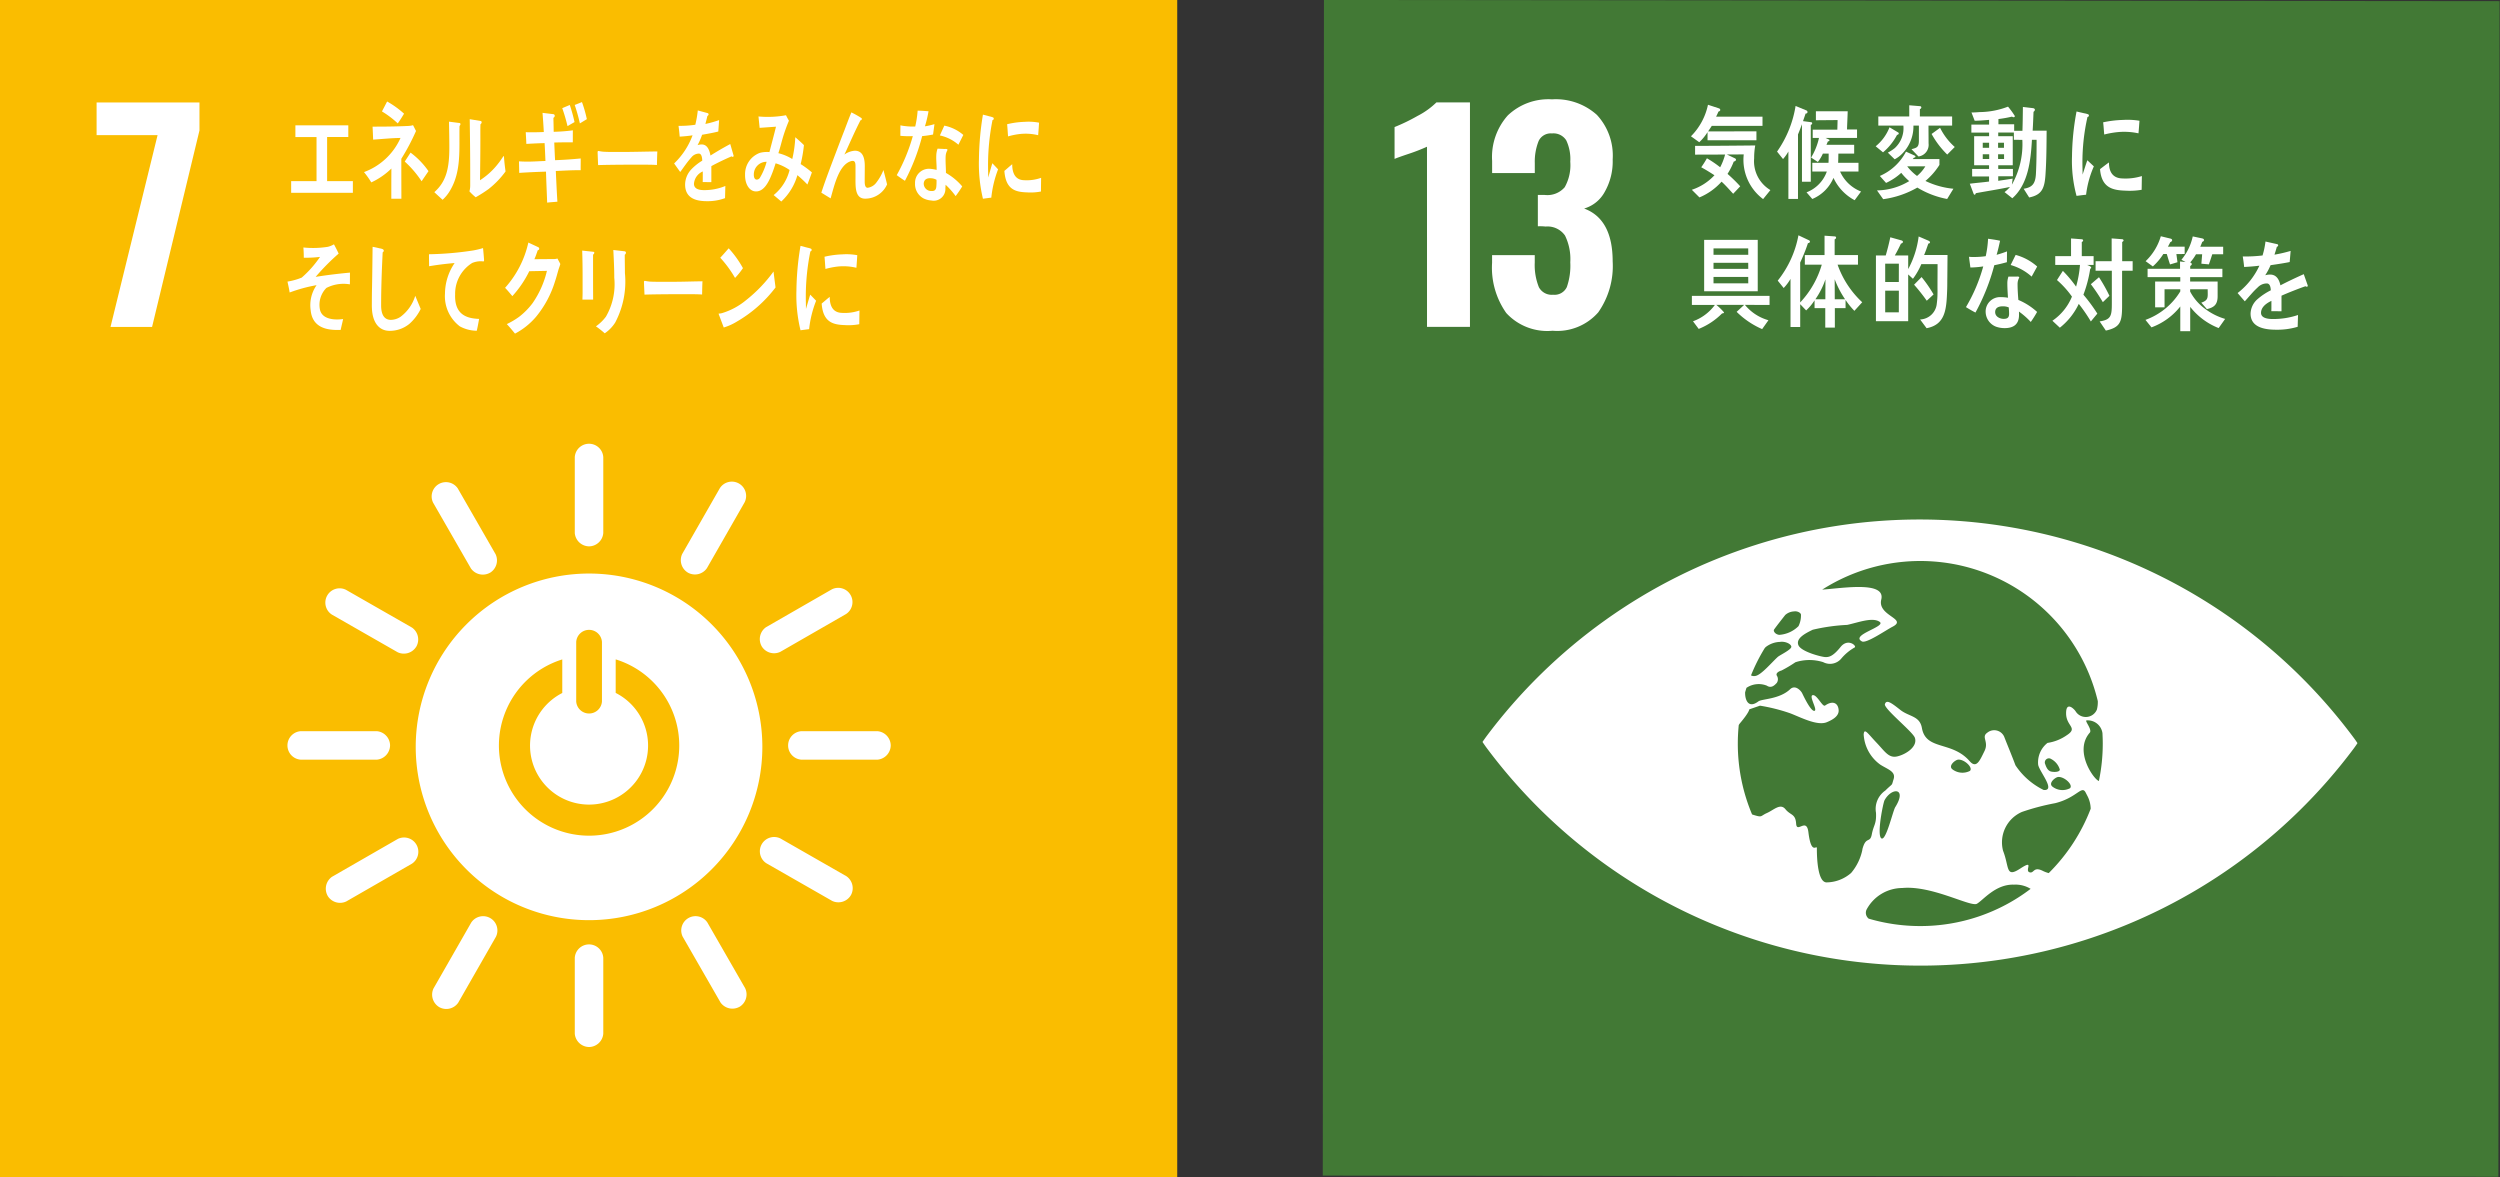 <svg xmlns="http://www.w3.org/2000/svg" width="229.353" height="108" viewBox="0 0 229.353 108">
  <rect x="0" y="0" width="229.353" height="108" fill="#333333" stroke="none"/>
  <g id="グループ_3874" data-name="グループ 3874" transform="translate(-672 -5052.748)">
    <g id="グループ_3873" data-name="グループ 3873">
      <g id="グループ_559" data-name="グループ 559" transform="translate(312 -1869.254)">
        <g id="グループ_555" data-name="グループ 555">
          <rect id="長方形_161" data-name="長方形 161" width="108" height="108" transform="translate(360 6922.001)" fill="#fabd00"/>
          <g id="グループ_552" data-name="グループ 552">
            <path id="パス_894" data-name="パス 894" d="M374.456,6934.4h-5.594v-3H378.3v2.568l-4.348,18.025h-3.813Z" fill="#fff"/>
          </g>
          <g id="グループ_553" data-name="グループ 553">
            <path id="パス_895" data-name="パス 895" d="M414.039,6974.619a15.9,15.9,0,1,0,15.9,15.9,15.9,15.9,0,0,0-15.9-15.9m-1.177,6.281a1.183,1.183,0,0,1,2.362,0v5.46a1.184,1.184,0,0,1-2.362,0Zm1.18,17.768a8.272,8.272,0,0,1-2.458-16.17v3.08a5.414,5.414,0,1,0,4.9-.007v-3.077a8.271,8.271,0,0,1-2.444,16.174" fill="#fff"/>
            <path id="パス_896" data-name="パス 896" d="M395.786,6990.381a1.329,1.329,0,0,0-1.222-1.3H387.6a1.31,1.31,0,0,0,0,2.615h6.963a1.332,1.332,0,0,0,1.222-1.31" fill="#fff"/>
            <path id="パス_897" data-name="パス 897" d="M441.717,6990.381a1.33,1.33,0,0,0-1.222-1.3h-6.963a1.31,1.31,0,0,0,0,2.615h6.963a1.333,1.333,0,0,0,1.222-1.31" fill="#fff"/>
            <path id="パス_898" data-name="パス 898" d="M414.046,7018.057a1.33,1.33,0,0,0,1.3-1.222v-6.963a1.31,1.31,0,0,0-2.615,0v6.963a1.335,1.335,0,0,0,1.311,1.222" fill="#fff"/>
            <path id="パス_899" data-name="パス 899" d="M438.063,7004.127a1.331,1.331,0,0,0-.412-1.739l-6.044-3.459a1.31,1.31,0,0,0-1.3,2.27l6.044,3.458a1.333,1.333,0,0,0,1.711-.53" fill="#fff"/>
            <path id="パス_900" data-name="パス 900" d="M400.3,7014.4a1.328,1.328,0,0,0,1.739-.413l3.458-6.043a1.31,1.31,0,0,0-2.269-1.3l-3.459,6.043a1.334,1.334,0,0,0,.531,1.712" fill="#fff"/>
            <path id="パス_901" data-name="パス 901" d="M427.84,7014.372a1.329,1.329,0,0,0,.523-1.709l-3.471-6.037a1.31,1.31,0,0,0-2.266,1.3l3.47,6.036a1.332,1.332,0,0,0,1.744.406" fill="#fff"/>
            <path id="パス_902" data-name="パス 902" d="M390.055,7004.181a1.329,1.329,0,0,0,1.709.522l6.036-3.471a1.31,1.31,0,0,0-1.3-2.267l-6.036,3.471a1.333,1.333,0,0,0-.406,1.745" fill="#fff"/>
            <path id="パス_903" data-name="パス 903" d="M414.046,6972.126a1.329,1.329,0,0,0,1.3-1.221v-6.964a1.31,1.31,0,0,0-2.615,0v6.964a1.334,1.334,0,0,0,1.311,1.221" fill="#fff"/>
            <path id="パス_904" data-name="パス 904" d="M398.2,6981.313a1.328,1.328,0,0,0-.412-1.74l-6.044-3.459a1.31,1.31,0,0,0-1.3,2.27l6.043,3.459a1.334,1.334,0,0,0,1.711-.53" fill="#fff"/>
            <path id="パス_905" data-name="パス 905" d="M423.114,6974.54a1.331,1.331,0,0,0,1.739-.413l3.459-6.043a1.31,1.31,0,0,0-2.27-1.3l-3.458,6.043a1.333,1.333,0,0,0,.53,1.712" fill="#fff"/>
            <path id="パス_906" data-name="パス 906" d="M404.944,6974.555a1.329,1.329,0,0,0,.522-1.71l-3.471-6.037a1.31,1.31,0,0,0-2.266,1.3l3.47,6.035a1.334,1.334,0,0,0,1.745.407" fill="#fff"/>
            <path id="パス_907" data-name="パス 907" d="M429.872,6981.284a1.328,1.328,0,0,0,1.709.522l6.035-3.471a1.309,1.309,0,0,0-1.3-2.267l-6.036,3.472a1.331,1.331,0,0,0-.406,1.744" fill="#fff"/>
          </g>
          <g id="グループ_554" data-name="グループ 554">
            <path id="パス_908" data-name="パス 908" d="M386.711,6939.692v-1.072h2.328v-4.046H387.1V6933.5h4.854v1.072h-1.944v4.046h2.363v1.072Z" fill="#fff"/>
            <path id="パス_909" data-name="パス 909" d="M396.818,6936.568v1.12c0,.851.006,1.7.006,2.547H395.9c0-.927,0-1.851.008-2.773a6.614,6.614,0,0,1-1.844,1.273,8.605,8.605,0,0,0-.67-.945,5.9,5.9,0,0,0,3.35-3.132c-.836.009-1.675.1-2.512.154-.016-.4-.03-.792-.052-1.192,1.077,0,2.164-.008,3.241-.062a1.881,1.881,0,0,0,.473-.071l.271.533A19.914,19.914,0,0,1,396.818,6936.568Zm-.327-3.244a8.532,8.532,0,0,0-1.45-1.1c.161-.308.314-.6.474-.911a8.462,8.462,0,0,1,1.553,1.119C396.883,6932.739,396.7,6933.036,396.491,6933.324Zm2.186,5.307a9.371,9.371,0,0,0-1.545-1.807l.533-.82a7.247,7.247,0,0,1,1.645,1.7Z" fill="#fff"/>
            <path id="パス_910" data-name="パス 910" d="M402.157,6933.557c-.045,2.141.188,4.127-.853,5.9a3.529,3.529,0,0,1-.7.873c-.234-.21-.584-.532-.759-.7,1.144-1.008,1.378-2.3,1.378-4.118,0-.768-.016-1.577-.031-2.349l.97.125a.094.094,0,0,1,.08.106A.233.233,0,0,1,402.157,6933.557Zm2.7,5.764a12.454,12.454,0,0,1-1.216.779,5.553,5.553,0,0,1-.575-.541,2.012,2.012,0,0,0,.072-.509v-1.279c0-1.6-.021-3.233-.045-4.834l1.015.166a.115.115,0,0,1,.079.124.229.229,0,0,1-.109.177c-.014.446-.008.884-.008,1.33,0,1.258-.014,2.548-.036,3.805a6.64,6.64,0,0,0,1.683-1.548c.153-.187.292-.406.437-.613.016-.021.03-.053.051-.053.036,0,.036.1.036.126.03.436.08.851.14,1.277A8.043,8.043,0,0,1,404.853,6939.321Z" fill="#fff"/>
            <path id="パス_911" data-name="パス 911" d="M410.99,6937.688c.046.943.086,1.875.146,2.818-.313.031-.626.044-.939.086-.033-.952-.08-1.894-.106-2.845-.823.028-1.638.058-2.456.117q-.011-.529-.022-1.06c.187.014.371.018.562.024.625.015,1.245-.041,1.865-.056-.024-.549-.043-1.087-.077-1.637-.561.005-1.116.04-1.677.068-.007-.353-.037-.718-.052-1.072.547.013,1.1.007,1.656-.018-.032-.589-.072-1.168-.118-1.758l1,.121a.147.147,0,0,1,.12.151.208.208,0,0,1-.122.182c.008.431.023.855.026,1.285a16.646,16.646,0,0,0,1.759-.135c-.007.375,0,.735-.007,1.1-.568,0-1.136,0-1.7.019.026.538.043,1.079.076,1.62.781-.031,1.568-.081,2.35-.16.008.364-.008.726,0,1.08C412.515,6937.606,411.748,6937.658,410.99,6937.688Zm1.074-4.118a15.765,15.765,0,0,0-.483-1.646l.693-.292a15,15,0,0,1,.435,1.569Zm1.135-.247a16.648,16.648,0,0,0-.474-1.691l.666-.265a11.6,11.6,0,0,1,.447,1.565Z" fill="#fff"/>
            <path id="パス_912" data-name="パス 912" d="M420.268,6937.139c-.444-.028-.794-.028-1.153-.028-.413-.01-3.253,0-4.244.038-.015-.381-.037-.866-.044-1.151-.01-.143.054-.152.1-.143a3.288,3.288,0,0,0,.451.067c.475.028.981.021,1.528.021,1.13,0,2.138-.031,3.4-.048C420.284,6936.275,420.278,6936.758,420.268,6937.139Z" fill="#fff"/>
            <path id="パス_913" data-name="パス 913" d="M427.222,6936.392a.165.165,0,0,1-.1-.047c-.484.2-1.418.647-1.862.9v1.468l-.794-.009c.007-.134.007-.276.007-.439v-.534a1.335,1.335,0,0,0-.807,1.133c0,.382.309.58.922.58a5,5,0,0,0,1.956-.38l-.028,1.116a4.6,4.6,0,0,1-1.687.278c-1.318,0-1.976-.506-1.976-1.527a2.06,2.06,0,0,1,.551-1.372,4.79,4.79,0,0,1,1.022-.818c-.014-.431-.122-.649-.315-.649a.9.9,0,0,0-.693.362,7.719,7.719,0,0,0-.52.648c-.247.333-.4.562-.495.677-.122-.172-.309-.43-.558-.782a6.835,6.835,0,0,0,1.692-2.581c-.355.056-.753.094-1.182.122-.027-.363-.067-.7-.107-.991a9.448,9.448,0,0,0,1.54-.1,9.643,9.643,0,0,0,.228-1.314l.908.248a.114.114,0,0,1,.081.114.162.162,0,0,1-.108.142c-.033.164-.1.411-.182.736a9.342,9.342,0,0,0,1.258-.354l-.075,1.047c-.37.1-.868.192-1.486.3a6.42,6.42,0,0,1-.416.953,1.121,1.121,0,0,1,.383-.064c.41,0,.678.331.8,1.018.537-.342,1.15-.7,1.816-1.058l.308,1.067C427.3,6936.353,427.277,6936.392,427.222,6936.392Z" fill="#fff"/>
            <path id="パス_914" data-name="パス 914" d="M434.07,6938.93a10.81,10.81,0,0,0-.915-.858,5.259,5.259,0,0,1-1.48,2.418l-.7-.592a4.264,4.264,0,0,0,1.461-2.3,4.4,4.4,0,0,0-1.28-.614c-.109.337-.217.677-.35,1-.314.794-.746,1.6-1.472,1.58-.6-.015-1-.7-.98-1.533a2.072,2.072,0,0,1,1.364-2.007,2.583,2.583,0,0,1,.872-.07c.169-.671.43-1.616.6-2.329l-1.5.106-.106-1.046.076.008a9.2,9.2,0,0,0,2.45-.12c.078.172.174.339.267.506a15.153,15.153,0,0,0-.576,1.608c-.13.46-.245.921-.392,1.369a4.423,4.423,0,0,1,1.275.534,10.792,10.792,0,0,0,.277-2c.271.239.54.469.793.725a12.65,12.65,0,0,1-.3,1.742,8.88,8.88,0,0,1,1.03.76C434.357,6938.183,434.219,6938.561,434.07,6938.93Zm-4.913-.931c-.006.253.067.476.261.48a.345.345,0,0,0,.3-.172,5.776,5.776,0,0,0,.613-1.462A1.159,1.159,0,0,0,429.157,6938Z" fill="#fff"/>
            <path id="パス_915" data-name="パス 915" d="M439.372,6940.227c-.958,0-.887-1.129-.887-2.015v-.879c0-.258.006-.572-.261-.57a.657.657,0,0,0-.192.037c-1.082.356-1.492,2.221-1.83,3.4-.287-.174-.57-.349-.851-.522.295-.914.626-1.8.965-2.7.38-1,.754-2.005,1.144-3,.214-.556.415-1.121.648-1.665a8.685,8.685,0,0,1,.907.512.1.1,0,0,1,.05.091.123.123,0,0,1-.123.122c-.481.935-.913,1.923-1.352,2.886-.043.093-.086.177-.129.26a1.893,1.893,0,0,1,.958-.356c.7,0,.916.6.917,1.4,0,.481-.008.952-.007,1.432,0,.24.031.569.275.569a1.192,1.192,0,0,0,.809-.5,4.6,4.6,0,0,0,.635-1.129c.115.441.231.876.333,1.319A2.19,2.19,0,0,1,439.372,6940.227Z" fill="#fff"/>
            <path id="パス_916" data-name="パス 916" d="M445.6,6934.345c-.354.064-.652.113-1,.143a18.63,18.63,0,0,1-1.58,4.1c-.254-.156-.505-.336-.751-.518a16.549,16.549,0,0,0,1.474-3.58,8.2,8.2,0,0,1-1.143-.028c0-.317,0-.637.008-.963a2.773,2.773,0,0,0,.38.065,5.759,5.759,0,0,0,.976.045,9.214,9.214,0,0,0,.22-1.453c.384,0,.729.034,1,.054a11.033,11.033,0,0,1-.329,1.381,6.757,6.757,0,0,0,.873-.2C445.69,6933.7,445.643,6934.021,445.6,6934.345Zm2.07,5.647a6.8,6.8,0,0,0-.922-1.042c0,.106-.01.208-.018.31a1.078,1.078,0,0,1-1.3,1.134,1.9,1.9,0,0,1-.682-.179,1.481,1.481,0,0,1-.8-1.4,1.277,1.277,0,0,1,1.386-1.325,3.408,3.408,0,0,1,.592.1c.011-.442-.05-.877-.03-1.315a2.077,2.077,0,0,1,.117-.636l.656.031c.043,0,.256-.028.251.084,0,.02,0,.03-.009.037a1.267,1.267,0,0,0-.157.567c-.023.5.028,1.008.028,1.508a5.47,5.47,0,0,1,1.493,1.238A10.193,10.193,0,0,1,447.672,6939.992Zm-1.753-1.494a1.1,1.1,0,0,0-.513-.143c-.277-.022-.626.045-.66.486a.68.68,0,0,0,.659.683c.271.022.47-.03.5-.431C445.92,6938.9,445.922,6938.7,445.919,6938.5Zm2.008-3.218a3.761,3.761,0,0,0-1.7-.852l.407-.9a3.825,3.825,0,0,1,1.744.853Z" fill="#fff"/>
            <path id="パス_917" data-name="パス 917" d="M397.546,6951.723a2.838,2.838,0,0,1-1.8.631c-.965,0-1.572-.751-1.626-2.069-.012-.178-.006-.353-.006-.529,0-.5.006-1,.019-1.512.022-1.2.035-2.407.049-3.6.21.038.427.085.64.14a1.121,1.121,0,0,1,.265.066c.053.027.12.064.12.147a.187.187,0,0,1-.1.157c-.081,1.617-.142,3.25-.142,4.866,0,.824.272,1.327.9,1.327a1.665,1.665,0,0,0,.863-.269,3.762,3.762,0,0,0,1.367-1.94l.5,1.207A4.4,4.4,0,0,1,397.546,6951.723Z" fill="#fff"/>
            <path id="パス_918" data-name="パス 918" d="M404.318,6945.987c-.026,0-.056-.012-.082-.014a2.053,2.053,0,0,0-.92.156,3.329,3.329,0,0,0-1.562,2.891c-.069,1.92,1.162,2.2,2.2,2.239-.065.359-.13.729-.214,1.087l-.139-.005a3.286,3.286,0,0,1-1.418-.4,3.473,3.473,0,0,1-1.36-3.007,5.038,5.038,0,0,1,.885-2.8c-.782.065-1.567.161-2.342.293,0-.371-.014-.739-.008-1.1a29.721,29.721,0,0,0,4.021-.343,7.574,7.574,0,0,0,.936-.224c.015.144.1,1.064.093,1.138A.081.081,0,0,1,404.318,6945.987Z" fill="#fff"/>
            <path id="パス_919" data-name="パス 919" d="M411.246,6946.707c-.11.371-.205.754-.329,1.113a9.438,9.438,0,0,1-1.74,3.245,6.491,6.491,0,0,1-1.931,1.545c-.241-.3-.494-.6-.749-.876a6.9,6.9,0,0,0,1.129-.669,6.46,6.46,0,0,0,1.23-1.248,8.653,8.653,0,0,0,1.319-2.965l-1.618.031a9.784,9.784,0,0,1-1.552,2.286c-.217-.255-.435-.524-.669-.762a9.2,9.2,0,0,0,2.135-4.153l.91.425a.157.157,0,0,1,.088.144.134.134,0,0,1-.133.133c-.1.277-.188.566-.311.824.582,0,1.163-.01,1.746-.01a1.233,1.233,0,0,0,.372-.05c.086.173.182.329.263.506C411.355,6946.387,411.3,6946.553,411.246,6946.707Z" fill="#fff"/>
            <path id="パス_920" data-name="パス 920" d="M414.408,6945.362v.389c0,1.241,0,2.493.007,3.734h-.983c.008-.231.016-.465.016-.686v-1.371c0-.815-.008-1.63-.038-2.436l1.041.111a.08.08,0,0,1,.072.084A.227.227,0,0,1,414.408,6945.362Zm2.908.011c0,.564.015,1.12.015,1.684a8.036,8.036,0,0,1-.889,4.53,3.347,3.347,0,0,1-.963.993,8.652,8.652,0,0,0-.808-.64,3.976,3.976,0,0,0,.918-.889,5.951,5.951,0,0,0,.765-3.567c0-.853-.044-1.705-.087-2.547l1.034.119a.135.135,0,0,1,.124.13A.243.243,0,0,1,417.316,6945.373Z" fill="#fff"/>
            <path id="パス_921" data-name="パス 921" d="M424.412,6949.021c-.441-.028-.79-.028-1.145-.028-.411-.008-3.157,0-4.141.039-.015-.371-.04-.842-.047-1.122-.007-.139.056-.149.1-.139a3.95,3.95,0,0,0,.447.066c.473.027,1.395.018,1.935.018,1.124,0,1.633-.029,2.885-.047C424.427,6948.178,424.42,6948.653,424.412,6949.021Z" fill="#fff"/>
            <path id="パス_922" data-name="パス 922" d="M427.59,6951.512a5.11,5.11,0,0,1-1.194.536c-.041-.119-.467-1.241-.467-1.241,0-.04.033-.04.053-.04a.986.986,0,0,0,.292-.05,6.291,6.291,0,0,0,2.164-1.172,13.2,13.2,0,0,0,2.527-2.635c.056.488.122.974.184,1.463A12,12,0,0,1,427.59,6951.512Zm-.157-4.014a10.321,10.321,0,0,0-1.356-1.851c.266-.277.516-.575.774-.864a9.19,9.19,0,0,1,1.307,1.819A6.557,6.557,0,0,1,427.433,6947.5Z" fill="#fff"/>
            <path id="パス_923" data-name="パス 923" d="M434.229,6952.2c-.261.03-.52.067-.789.1a13.576,13.576,0,0,1-.375-3.641,25.968,25.968,0,0,1,.375-4.1l.629.163a2.053,2.053,0,0,1,.311.088.119.119,0,0,1,.081.126.124.124,0,0,1-.115.125,20.8,20.8,0,0,0-.421,4.251c0,.348.014.687.014,1.036.13-.437.255-.88.392-1.317.18.186.362.378.541.561A9.911,9.911,0,0,0,434.229,6952.2Zm4.6-.454a5.282,5.282,0,0,1-1.323.081c-1.034-.036-2-.222-2.125-1.976.245-.2.489-.42.739-.614,0,1,.421,1.444,1.1,1.468a4.14,4.14,0,0,0,1.63-.218C438.842,6950.9,438.836,6951.32,438.831,6951.745Zm-.264-5.178a5.09,5.09,0,0,0-1.677-.117,6.959,6.959,0,0,0-1.159.226c-.031-.346-.051-.775-.089-1.12a8.088,8.088,0,0,1,1.641-.219,5.442,5.442,0,0,1,1.366.076C438.623,6945.794,438.6,6946.183,438.567,6946.567Z" fill="#fff"/>
            <path id="パス_924" data-name="パス 924" d="M450.944,6940.134c-.254.029-.506.066-.768.1a13.861,13.861,0,0,1-.366-3.63,26.394,26.394,0,0,1,.366-4.086l.612.162a1.79,1.79,0,0,1,.3.088.118.118,0,0,1,.079.125.123.123,0,0,1-.113.124,21.247,21.247,0,0,0-.409,4.239c0,.348.014.685.014,1.034.126-.435.247-.878.381-1.313l.526.559A10.086,10.086,0,0,0,450.944,6940.134Zm4.554-.563a5,5,0,0,1-1.287.08c-1.007-.035-1.945-.221-2.068-1.97.238-.2.475-.419.719-.613,0,.994.409,1.441,1.065,1.465a3.966,3.966,0,0,0,1.586-.218C455.509,6938.731,455.5,6939.147,455.5,6939.571Zm-.257-5.165a4.848,4.848,0,0,0-1.632-.115,6.543,6.543,0,0,0-1.128.225c-.03-.346-.05-.773-.086-1.117a7.693,7.693,0,0,1,1.6-.219,5.183,5.183,0,0,1,1.33.076C455.3,6933.636,455.276,6934.024,455.241,6934.406Z" fill="#fff"/>
            <path id="パス_925" data-name="パス 925" d="M389.943,6948.418a2.2,2.2,0,0,0-.6,1.932c.147.872,1.124.969,1.636.959.162,0,.333-.018.5-.037-.073.34-.157.672-.228,1l-.149,0c-1,.021-2.434-.142-2.6-1.8a3.214,3.214,0,0,1,.543-2.309,13.908,13.908,0,0,0-2.472.673c-.052-.338-.128-.67-.2-1a5.957,5.957,0,0,0,1.307-.366,9.763,9.763,0,0,0,1.68-1.9,10.4,10.4,0,0,1-1.49.074c0-.313-.012-.629-.037-.938a8.612,8.612,0,0,0,2.246-.061,2.094,2.094,0,0,0,.559-.229c.149.277.3.566.43.852a20.28,20.28,0,0,0-2.111,2.135c1.048-.168,2.1-.294,3.15-.391-.005.358,0,.719-.009,1.077A3.448,3.448,0,0,0,389.943,6948.418Z" fill="#fff"/>
          </g>
        </g>
      </g>
      <g id="グループ_563" data-name="グループ 563" transform="translate(312 -1869.254)">
        <rect id="長方形_165" data-name="長方形 165" width="107.853" height="107.853" transform="matrix(0.001, -1, 1, 0.001, 481.353, 7029.854)" fill="#427935"/>
        <g id="グループ_561" data-name="グループ 561">
          <path id="パス_943" data-name="パス 943" d="M490.914,6935.463a16.818,16.818,0,0,1-1.627.635q-1.068.357-1.348.484v-2.924a16.89,16.89,0,0,0,2.1-1.017,7.075,7.075,0,0,0,1.741-1.246h3.076v20.593h-3.94Z" fill="#fff"/>
          <path id="パス_944" data-name="パス 944" d="M498.185,6950.717a7.214,7.214,0,0,1-1.3-4.6v-.711H500.8v.686a5.431,5.431,0,0,0,.382,2.263,1.328,1.328,0,0,0,1.3.686,1.243,1.243,0,0,0,1.259-.7,5.906,5.906,0,0,0,.318-2.275,4.886,4.886,0,0,0-.483-2.454,1.955,1.955,0,0,0-1.78-.826,4.724,4.724,0,0,0-.712-.025v-2.873h.636a2.1,2.1,0,0,0,1.83-.712,4.122,4.122,0,0,0,.509-2.339,4.025,4.025,0,0,0-.369-1.958,1.386,1.386,0,0,0-1.309-.636,1.23,1.23,0,0,0-1.221.687,5.1,5.1,0,0,0-.356,2.034v.915h-3.915v-1.119a5.726,5.726,0,0,1,1.437-4.169,5.4,5.4,0,0,1,4.055-1.475,5.629,5.629,0,0,1,4.118,1.424,5.485,5.485,0,0,1,1.45,4.093,5.635,5.635,0,0,1-.738,2.988,3.15,3.15,0,0,1-1.881,1.512q2.617.968,2.619,4.856a7.393,7.393,0,0,1-1.323,4.666,5,5,0,0,1-4.194,1.69A5.11,5.11,0,0,1,498.185,6950.717Z" fill="#fff"/>
        </g>
        <path id="パス_945" data-name="パス 945" d="M575.968,6989.732a49.627,49.627,0,0,0-79.65-.109c-.122.172-.227.32-.313.446.086.129.19.277.312.451a49.627,49.627,0,0,0,79.65.108c.125-.173.228-.321.31-.45-.082-.126-.184-.274-.309-.446m-53.217-9.967c.217-.318.938-1.225,1.025-1.339a1.282,1.282,0,0,1,.811-.332c.255-.049.6.095.636.287a2.228,2.228,0,0,1-.226,1.064,2.775,2.775,0,0,1-1.777.8c-.391-.06-.544-.363-.469-.478m-.861,1.706c.038-.045.072-.083.087-.1a2.245,2.245,0,0,1,1.321-.482c.417-.07.972.14,1.039.417s-1.046.78-1.251.969c-.578.532-1.485,1.616-2.015,1.732a.629.629,0,0,1-.432-.046,16.523,16.523,0,0,1,1.251-2.489m8.97,18.466a4.767,4.767,0,0,1-1.032,2.144,3.473,3.473,0,0,1-2.284.87c-.762-.058-.865-2.09-.863-3.135,0-.362-.512.708-.776-1.467-.169-1.394-1.065.143-1.126-.786s-.509-.743-.979-1.323-1.049.056-1.7.347-.382.441-1.306.149c-.023-.008-.035-.015-.058-.023a16.682,16.682,0,0,1-1.307-6.519c0-.565.032-1.121.085-1.671a1.01,1.01,0,0,1,.1-.155c.887-1.047.867-1.292.867-1.292l.981-.338a16.41,16.41,0,0,1,2.742.688c.97.366,2.5,1.191,3.387.83.643-.264,1.146-.615,1.086-1.15-.071-.672-.6-.832-1.24-.38-.237.166-.738-1.013-1.133-.954s.486,1.385.152,1.441-1.008-1.383-1.123-1.617-.633-.81-1.1-.37c-.989.937-2.593.878-2.915,1.119-.982.732-1.239-.243-1.217-.837.04-.136.08-.273.124-.407a2.005,2.005,0,0,1,1.864-.2c.432.29.744-.073.913-.249a.6.6,0,0,0,0-.68c-.109-.233.218-.4.442-.463a11.834,11.834,0,0,0,1.27-.755,4.179,4.179,0,0,1,2.543-.01,1.346,1.346,0,0,0,1.671-.335,4.5,4.5,0,0,1,1.216-1.01c.243-.114-.6-.9-1.288-.045s-1.046.928-1.371.928-2.258-.486-2.5-1.1.606-1.066,1.32-1.411a17.44,17.44,0,0,1,3.165-.444c1.015-.221,2.313-.729,2.966-.284s-2.73,1.2-1.621,1.8c.4.218,2.183-1.024,2.8-1.342,1.441-.741-1.4-.99-1.025-2.5.418-1.706-3.478-1.051-5.42-.909a16.741,16.741,0,0,1,25.285,10.227,2.765,2.765,0,0,1-.083.775,1.1,1.1,0,0,1-1.961.148c-.169-.245-.886-.924-.864.236s1.127,1.281.055,1.976a4.129,4.129,0,0,1-1.761.7,2.268,2.268,0,0,0-.857,2.009c.12.639,1.643,2.386.511,2.313a6.55,6.55,0,0,1-2.594-2.269c-.347-.925-.726-1.831-1-2.529a1,1,0,0,0-1.577-.466c-.6.407.165.815-.264,1.687s-.736,1.647-1.364.927c-1.632-1.875-4.008-.954-4.378-3.039-.2-1.13-1.172-1.023-1.984-1.664s-1.272-.984-1.41-.523c-.122.4,2.556,2.532,2.746,3.077.283.809-.8,1.521-1.6,1.712s-1.141-.448-1.92-1.262-1.119-1.393-1.174-.756a3.662,3.662,0,0,0,1.531,2.782c.677.43,1.436.626,1.216,1.322s0,.3-.765,1.053a2.045,2.045,0,0,0-.852,2.038c.053,1.046-.219,1.106-.384,1.975s-.54.116-.87,1.391m17.971-6.652c.563-.045,1.407.736,1.077,1.035a1.5,1.5,0,0,1-1.6-.145c-.421-.329.267-.87.52-.89m-.711-.516c-.18-.068-.339-.239-.476-.65a.377.377,0,0,1,.548-.48,1.617,1.617,0,0,1,.788.962c0,.275-.676.241-.86.168m-7.39-.039a1.511,1.511,0,0,1-1.6-.146c-.421-.328.268-.87.52-.89.564-.05,1.408.738,1.08,1.036m-6.843,3.315c-.231.377-.864,3.192-1.286,2.864s.176-3.266.3-3.489c.663-1.212,2.094-1.15.988.625m2.262,10.917a16.743,16.743,0,0,1-4.705-.68.691.691,0,0,1-.2-.819,3.73,3.73,0,0,1,3.282-1.992c2.716-.261,6.281,1.771,6.849,1.444s1.72-1.817,3.4-1.752a2.636,2.636,0,0,1,1.526.385,16.672,16.672,0,0,1-10.154,3.414m11.816-4.858a2.877,2.877,0,0,1-.526-.195c-.913-.466-.805.277-1.253.113s.508-1.21-.843-.33-.981-.137-1.566-1.628a3.042,3.042,0,0,1,1.738-3.576,21.381,21.381,0,0,1,3.041-.8c2.012-.5,2.439-1.693,2.8-.966l.2.388a2.661,2.661,0,0,1,.257,1.091,16.754,16.754,0,0,1-3.847,5.9m4.6-8.447c-.449-.123-2.325-2.725-.837-4.433.248-.281-.5-1.11-.293-1.126a1.36,1.36,0,0,1,1.457,1.171c.016.321.029.644.028.971a16.8,16.8,0,0,1-.355,3.417" fill="#fff"/>
        <g id="グループ_562" data-name="グループ 562">
          <path id="パス_946" data-name="パス 946" d="M517.04,6933.551c-.11.166-.221.341-.34.508l4.437-.01v.818h-4.485v-.743a4.476,4.476,0,0,1-.761.926l-.761-.545a5.76,5.76,0,0,0,1.561-2.892l.991.324c.072.029.136.056.136.158,0,.083-.113.13-.168.148-.063.158-.142.316-.213.463h4.257v.845Zm4.709,6.716a4.5,4.5,0,0,1-1.776-4.1l-1.544.009.7.334c.046.018.133.064.133.138,0,.111-.133.167-.205.175a6.2,6.2,0,0,1-.572,1.132,13.851,13.851,0,0,1,1.165,1.139l-.647.686c-.351-.379-.684-.768-1.064-1.112a5.621,5.621,0,0,1-2.03,1.445l-.7-.7a4.97,4.97,0,0,0,2.077-1.333c-.4-.259-.8-.51-1.213-.732a9.739,9.739,0,0,0,.522-.825,9.971,9.971,0,0,1,1.215.825,5.411,5.411,0,0,0,.452-1.168l-2.753.009v-.805c1.84,0,3.679-.019,5.519-.038a6.542,6.542,0,0,0-.1,1.177,3.078,3.078,0,0,0,1.491,2.917Z" fill="#fff"/>
          <path id="パス_947" data-name="パス 947" d="M526.123,6933.457v5.216h-.809V6933.4c-.12.315-.231.629-.364.935v5.92h-.881V6935.9a3.716,3.716,0,0,1-.492.694l-.548-.685a10.016,10.016,0,0,0,1.7-4.187l.984.407a.173.173,0,0,1,.111.156.144.144,0,0,1-.174.13l-.239.7.754.1a.1.1,0,0,1,.087.1A.155.155,0,0,1,526.123,6933.457Zm4.026,6.913a4.417,4.417,0,0,1-1.943-2.049,3.627,3.627,0,0,1-1.943,1.936l-.53-.611a3.182,3.182,0,0,0,1.863-1.908h-1.333v-.8h1.484c.016-.2.016-.418.016-.62v-.223h-.531a3.535,3.535,0,0,1-.461.767l-.619-.405a5.834,5.834,0,0,0,.723-1.8H526.3v-.76h2.26l.023-.88-1.99.018v-.823h2.917c-.015.556-.045,1.11-.063,1.667h.92v.778h-2.885l.309.148a.063.063,0,0,1,.047.058c0,.083-.086.11-.142.11l-.136.315h2.544v.806h-1.449c-.008.278-.008.566-.023.843H530.5v.8H528.81a3.478,3.478,0,0,0,1.925,1.834Z" fill="#fff"/>
          <path id="パス_948" data-name="パス 948" d="M534.044,6934.365a5.356,5.356,0,0,1-1.293,1.613l-.674-.557a4.185,4.185,0,0,0,1.269-1.742l.793.474a.115.115,0,0,1,.056.082C534.2,6934.31,534.1,6934.392,534.044,6934.365Zm4.59,5.892a8.129,8.129,0,0,1-2.735-1.047,8.629,8.629,0,0,1-3.132,1.066l-.57-.806a5.848,5.848,0,0,0,2.956-.853,5.155,5.155,0,0,1-.73-.76,5.352,5.352,0,0,1-1.393.927l-.572-.639a4.88,4.88,0,0,0,2.4-2.232l.792.359c.032.021.079.049.079.1,0,.073-.087.091-.135.091l-.118.131h2.45v.537a6.309,6.309,0,0,1-1.284,1.472,7.507,7.507,0,0,0,2.567.714Zm-1.712-6.734c0,.545.007,1.083.007,1.63a1.08,1.08,0,0,1-.926,1.205l-.642-.669c.466-.128.68-.156.68-.788v-1.378h-.5a3.545,3.545,0,0,1-1.009,2.555,2.706,2.706,0,0,1-.713.538l-.627-.611a4.155,4.155,0,0,0,.627-.407,2.472,2.472,0,0,0,.8-2.075h-2.3v-.835h2.839v-1.028l.983.082a.121.121,0,0,1,.126.113.191.191,0,0,1-.135.158v.675h2.959v.835Zm-1.951,3.741a4.548,4.548,0,0,0,.9.881,3.538,3.538,0,0,0,.761-.881Zm3.671-1.083a8.1,8.1,0,0,1-1.435-1.889l.778-.565a5.761,5.761,0,0,0,1.347,1.76Z" fill="#fff"/>
          <path id="パス_949" data-name="パス 949" d="M547.659,6937.96c-.079,1.307-.317,1.917-1.5,2.158l-.507-.8c.767-.12,1.077-.435,1.126-1.361.055-1.038.062-2.095.062-3.132h-.427c-.111,1.964-.358,4.095-1.8,5.366l-.714-.566a2.9,2.9,0,0,0,.5-.473c-1.039.222-2.094.38-3.14.574-.008.065-.047.139-.111.139-.041,0-.07-.047-.087-.083l-.348-.926c.585-.075,1.181-.121,1.766-.2v-.465h-1.553v-.693h1.553v-.334H541.11V6934.5h1.372v-.335h-1.626v-.731h1.626V6933c-.444.035-.879.073-1.322.082l-.294-.76c.253,0,.5-.018.752-.037a7.408,7.408,0,0,0,2.6-.5,7.3,7.3,0,0,1,.626.86.106.106,0,0,1-.11.112.3.3,0,0,1-.151-.056,11.243,11.243,0,0,1-1.244.222v.482h1.443V6934h.759c.026-.733.033-1.455.042-2.186l.926.109c.065.01.175.048.175.149a.248.248,0,0,1-.125.185c-.025.576-.042,1.159-.082,1.734h1.284C547.748,6935.319,547.748,6936.643,547.659,6937.96Zm-5.177-2.864H541.9v.465h.585Zm.009,1.057H541.9v.435h.594Zm1.356-1.057h-.54v.465h.54Zm.008,1.057h-.548v.435h.548Zm.9-1.325v-.667h-1.435v.335h1.332v2.667h-1.332v.334h1.348v.676h-1.348v.416c.445-.064.878-.128,1.324-.2l-.071.555a7.587,7.587,0,0,0,.959-4.112Z" fill="#fff"/>
          <path id="パス_950" data-name="パス 950" d="M520.082,6949.972a4.279,4.279,0,0,0,2.157,1.408l-.578.815a7.722,7.722,0,0,1-2.34-1.584l.691-.639h-2.554a5.345,5.345,0,0,1,.705.686c0,.083-.119.1-.173.093a6.334,6.334,0,0,1-2.149,1.426l-.523-.7a4.317,4.317,0,0,0,2.007-1.5h-2.11v-.834h7.126v.834Zm-3.741-1.251v-4.715h4.916v4.715Zm4.043-3.928H517.2v.584h3.188Zm0,1.316H517.2v.557h3.188Zm0,1.3H517.2v.584h3.188Z" fill="#fff"/>
          <path id="パス_951" data-name="パス 951" d="M530.123,6950.519a6.661,6.661,0,0,1-.809-1v.75h-.983v1.788h-.879v-1.788h-.983v-.714a4.679,4.679,0,0,1-.77.925l-.546-.572V6952h-.889v-4.411a4.372,4.372,0,0,1-.626.836l-.547-.677a9.393,9.393,0,0,0,1.9-4.16l.976.462a.14.14,0,0,1,.078.12c0,.092-.118.139-.181.139a15.572,15.572,0,0,1-.714,1.78v3.66a8.508,8.508,0,0,0,1.981-3.464h-1.553v-.882h1.808v-1.779l.934.066a.119.119,0,0,1,.127.112.182.182,0,0,1-.134.156v1.445h2.14v.882h-1.87a8.605,8.605,0,0,0,2.259,3.445Zm-3.575-1.065h.912l.009-1.826A7.267,7.267,0,0,1,526.548,6949.454Zm1.768-1.835.007,1.835h.945A8.746,8.746,0,0,1,528.316,6947.619Z" fill="#fff"/>
          <path id="パス_952" data-name="パス 952" d="M538.651,6947.417c-.007.4,0,.795-.016,1.186-.064,1.731-.134,3.177-1.887,3.509l-.594-.8a1.6,1.6,0,0,0,1.53-1.463,7.112,7.112,0,0,0,.064-.909c.007-.212,0-.417,0-.63,0-.7.007-1.38.007-2.075h-1.49a6.441,6.441,0,0,1-.769,1.344l-.437-.4v4.289H532.1v-6.031h.9c.159-.545.3-1.1.419-1.667l1.024.287c.056.017.136.057.136.139s-.129.148-.185.157c-.173.371-.355.733-.561,1.084h1.227v1.252a8.485,8.485,0,0,0,.96-2.994l.927.4a.177.177,0,0,1,.112.14c0,.084-.095.111-.15.111-.127.353-.24.713-.389,1.047h2.148Zm-4.447-1.224H532.95v1.678H534.2Zm0,2.475H532.95v1.99H534.2Zm2.56.924a16.758,16.758,0,0,0-1.164-1.471l.689-.7a12.058,12.058,0,0,1,1.1,1.593Z" fill="#fff"/>
          <path id="パス_953" data-name="パス 953" d="M544.117,6946.055c-.388.111-.769.2-1.157.278a19.189,19.189,0,0,1-1.728,4.344c-.293-.148-.586-.322-.873-.5a15.16,15.16,0,0,0,1.586-3.734,8.4,8.4,0,0,1-1.18.1c-.04-.324-.089-.649-.127-.983a3.273,3.273,0,0,0,.435.019,7.375,7.375,0,0,0,1.1-.074,9.71,9.71,0,0,0,.215-1.6c.373.055.736.1,1.1.184-.093.428-.187.863-.316,1.289a9.1,9.1,0,0,0,.952-.314C544.126,6945.387,544.117,6945.721,544.117,6946.055Zm2.189,5.485a6.929,6.929,0,0,0-1.086-.955c.008.1.008.205.008.305,0,.955-.611,1.214-1.325,1.214a2.361,2.361,0,0,1-.752-.12,1.478,1.478,0,0,1-.983-1.317,1.322,1.322,0,0,1,1.395-1.406,3.86,3.86,0,0,1,.65.055c-.025-.436-.057-.873-.057-1.306a1.872,1.872,0,0,1,.1-.632h.712c.049,0,.277-.035.277.076,0,.018,0,.028-.009.036a1.191,1.191,0,0,0-.141.566c0,.491.031.973.072,1.463a5.969,5.969,0,0,1,1.719,1.1A10.405,10.405,0,0,1,546.306,6951.54Zm-2.021-1.335a1.324,1.324,0,0,0-.57-.1c-.3,0-.676.093-.676.529s.46.621.77.621c.292,0,.508-.065.508-.463C544.317,6950.6,544.3,6950.4,544.285,6950.205Zm2.1-2.827a4.886,4.886,0,0,0-1.926-1.064l.459-.927a4.891,4.891,0,0,1,1.975,1.066Z" fill="#fff"/>
          <path id="パス_954" data-name="パス 954" d="M551.817,6951.493a14.59,14.59,0,0,0-1.108-1.613,6.1,6.1,0,0,1-1.737,2.186l-.683-.638a4.948,4.948,0,0,0,1.794-2.214,8.471,8.471,0,0,0-1.373-1.519l.54-.843a11.489,11.489,0,0,1,1.212,1.445,9.968,9.968,0,0,0,.358-1.992h-2.269v-.805H550v-1.622l.985.074a.121.121,0,0,1,.125.11c0,.075-.077.121-.125.14v1.3h1.085v.805h-.594c.079.037.372.13.372.249a.1.1,0,0,1-.087.094,11.576,11.576,0,0,1-.626,2.388,15.656,15.656,0,0,1,1.278,1.735Zm1.1-1.77a16.7,16.7,0,0,0-1.1-1.648l.746-.64a14.714,14.714,0,0,1,.959,1.705Zm1.766-2.88v3.2c0,1.5-.165,1.992-1.489,2.288l-.572-.842c1.079-.158,1.12-.547,1.12-1.713v-2.937h-1.491v-.872h1.475v-2.093l.966.074c.048,0,.127.046.127.11s-.079.121-.127.14v1.769h.96v.872Z" fill="#fff"/>
          <path id="パス_955" data-name="パス 955" d="M563.542,6952.1a6.18,6.18,0,0,1-2.61-1.946v2.234h-.91v-2.27a6,6,0,0,1-2.642,1.917l-.553-.686a6.221,6.221,0,0,0,3.195-2.612v-.2h-1.444v1.658h-.864v-2.362h2.308v-.407h-3v-.761H560v-.676l.507.054-.381-.211a5,5,0,0,0,1.039-2.141l.832.175c.079.02.2.038.2.166,0,.086-.1.14-.159.159-.055.149-.118.3-.182.446h2.1v.693h-1c-.1.306-.2.621-.311.926l-.688-.062.071-.864h-.564a4.293,4.293,0,0,1-.538.752c.064.019.15.065.15.156,0,.075-.1.139-.143.169v.258h2.951v.761h-2.958v.407h2.521v1.351c0,.8-.374,1.03-.984,1.177l-.515-.593c.691-.231.587-.5.587-1.231h-1.609v.212a4.6,4.6,0,0,0,1.331,1.556,5.709,5.709,0,0,0,1.88.955Zm-3.879-6.79c.033.249.072.5.1.75-.228.065-.452.14-.681.2-.112-.316-.2-.64-.3-.954h-.317a5.357,5.357,0,0,1-.96,1.139l-.664-.482a5.13,5.13,0,0,0,1.394-2.288l.912.222c.055.02.126.055.126.14,0,.1-.1.157-.172.186-.066.138-.137.276-.215.407h1.537v.676Z" fill="#fff"/>
          <path id="パス_956" data-name="パス 956" d="M571.628,6948.307a.22.22,0,0,1-.12-.046c-.569.194-1.672.629-2.2.869v1.428l-.935-.009c.009-.13.009-.269.009-.425v-.52c-.635.3-.952.676-.952,1.1,0,.37.365.565,1.085.565a7.039,7.039,0,0,0,2.308-.369l-.032,1.082a6.473,6.473,0,0,1-1.989.268c-1.554,0-2.332-.49-2.332-1.481a1.83,1.83,0,0,1,.651-1.334,5.685,5.685,0,0,1,1.205-.8c-.016-.417-.143-.63-.373-.63a1.153,1.153,0,0,0-.815.353,7.269,7.269,0,0,0-.612.629c-.293.324-.475.546-.587.657-.143-.166-.365-.416-.659-.759a6.7,6.7,0,0,0,2-2.509c-.42.055-.889.091-1.4.119-.032-.352-.08-.676-.127-.963a13.718,13.718,0,0,0,1.816-.093,7.472,7.472,0,0,0,.269-1.279l1.07.24a.113.113,0,0,1,.095.113c0,.055-.04.1-.126.139-.039.156-.112.4-.214.713a12.592,12.592,0,0,0,1.482-.344l-.086,1.02c-.438.092-1.024.185-1.753.288a5.7,5.7,0,0,1-.492.925,1.582,1.582,0,0,1,.453-.063c.482,0,.8.322.942.989.634-.333,1.357-.675,2.141-1.026l.365,1.037C571.723,6948.269,571.691,6948.307,571.628,6948.307Z" fill="#fff"/>
          <path id="パス_957" data-name="パス 957" d="M551.38,6939.866c-.29.03-.578.068-.876.106a12.319,12.319,0,0,1-.416-3.642,23.541,23.541,0,0,1,.416-4.1l.7.163a2.056,2.056,0,0,1,.345.088.119.119,0,0,1,.089.125.131.131,0,0,1-.129.126,18.864,18.864,0,0,0-.465,4.251c0,.348.016.687.016,1.036.144-.437.281-.881.433-1.316.2.184.4.376.6.561A9.094,9.094,0,0,0,551.38,6939.866Zm5.1-.453a6.411,6.411,0,0,1-1.465.081c-1.146-.036-2.216-.222-2.355-1.977.27-.2.541-.418.818-.613,0,1,.466,1.445,1.213,1.468a5.082,5.082,0,0,0,1.808-.218C556.49,6938.572,556.485,6938.987,556.478,6939.413Zm-.292-5.179a6.238,6.238,0,0,0-1.859-.116,8.5,8.5,0,0,0-1.284.225c-.034-.345-.057-.774-.1-1.119a9.794,9.794,0,0,1,1.819-.219,6.676,6.676,0,0,1,1.514.075C556.248,6933.462,556.226,6933.851,556.186,6934.234Z" fill="#fff"/>
        </g>
      </g>
    </g>
  </g>
</svg>

